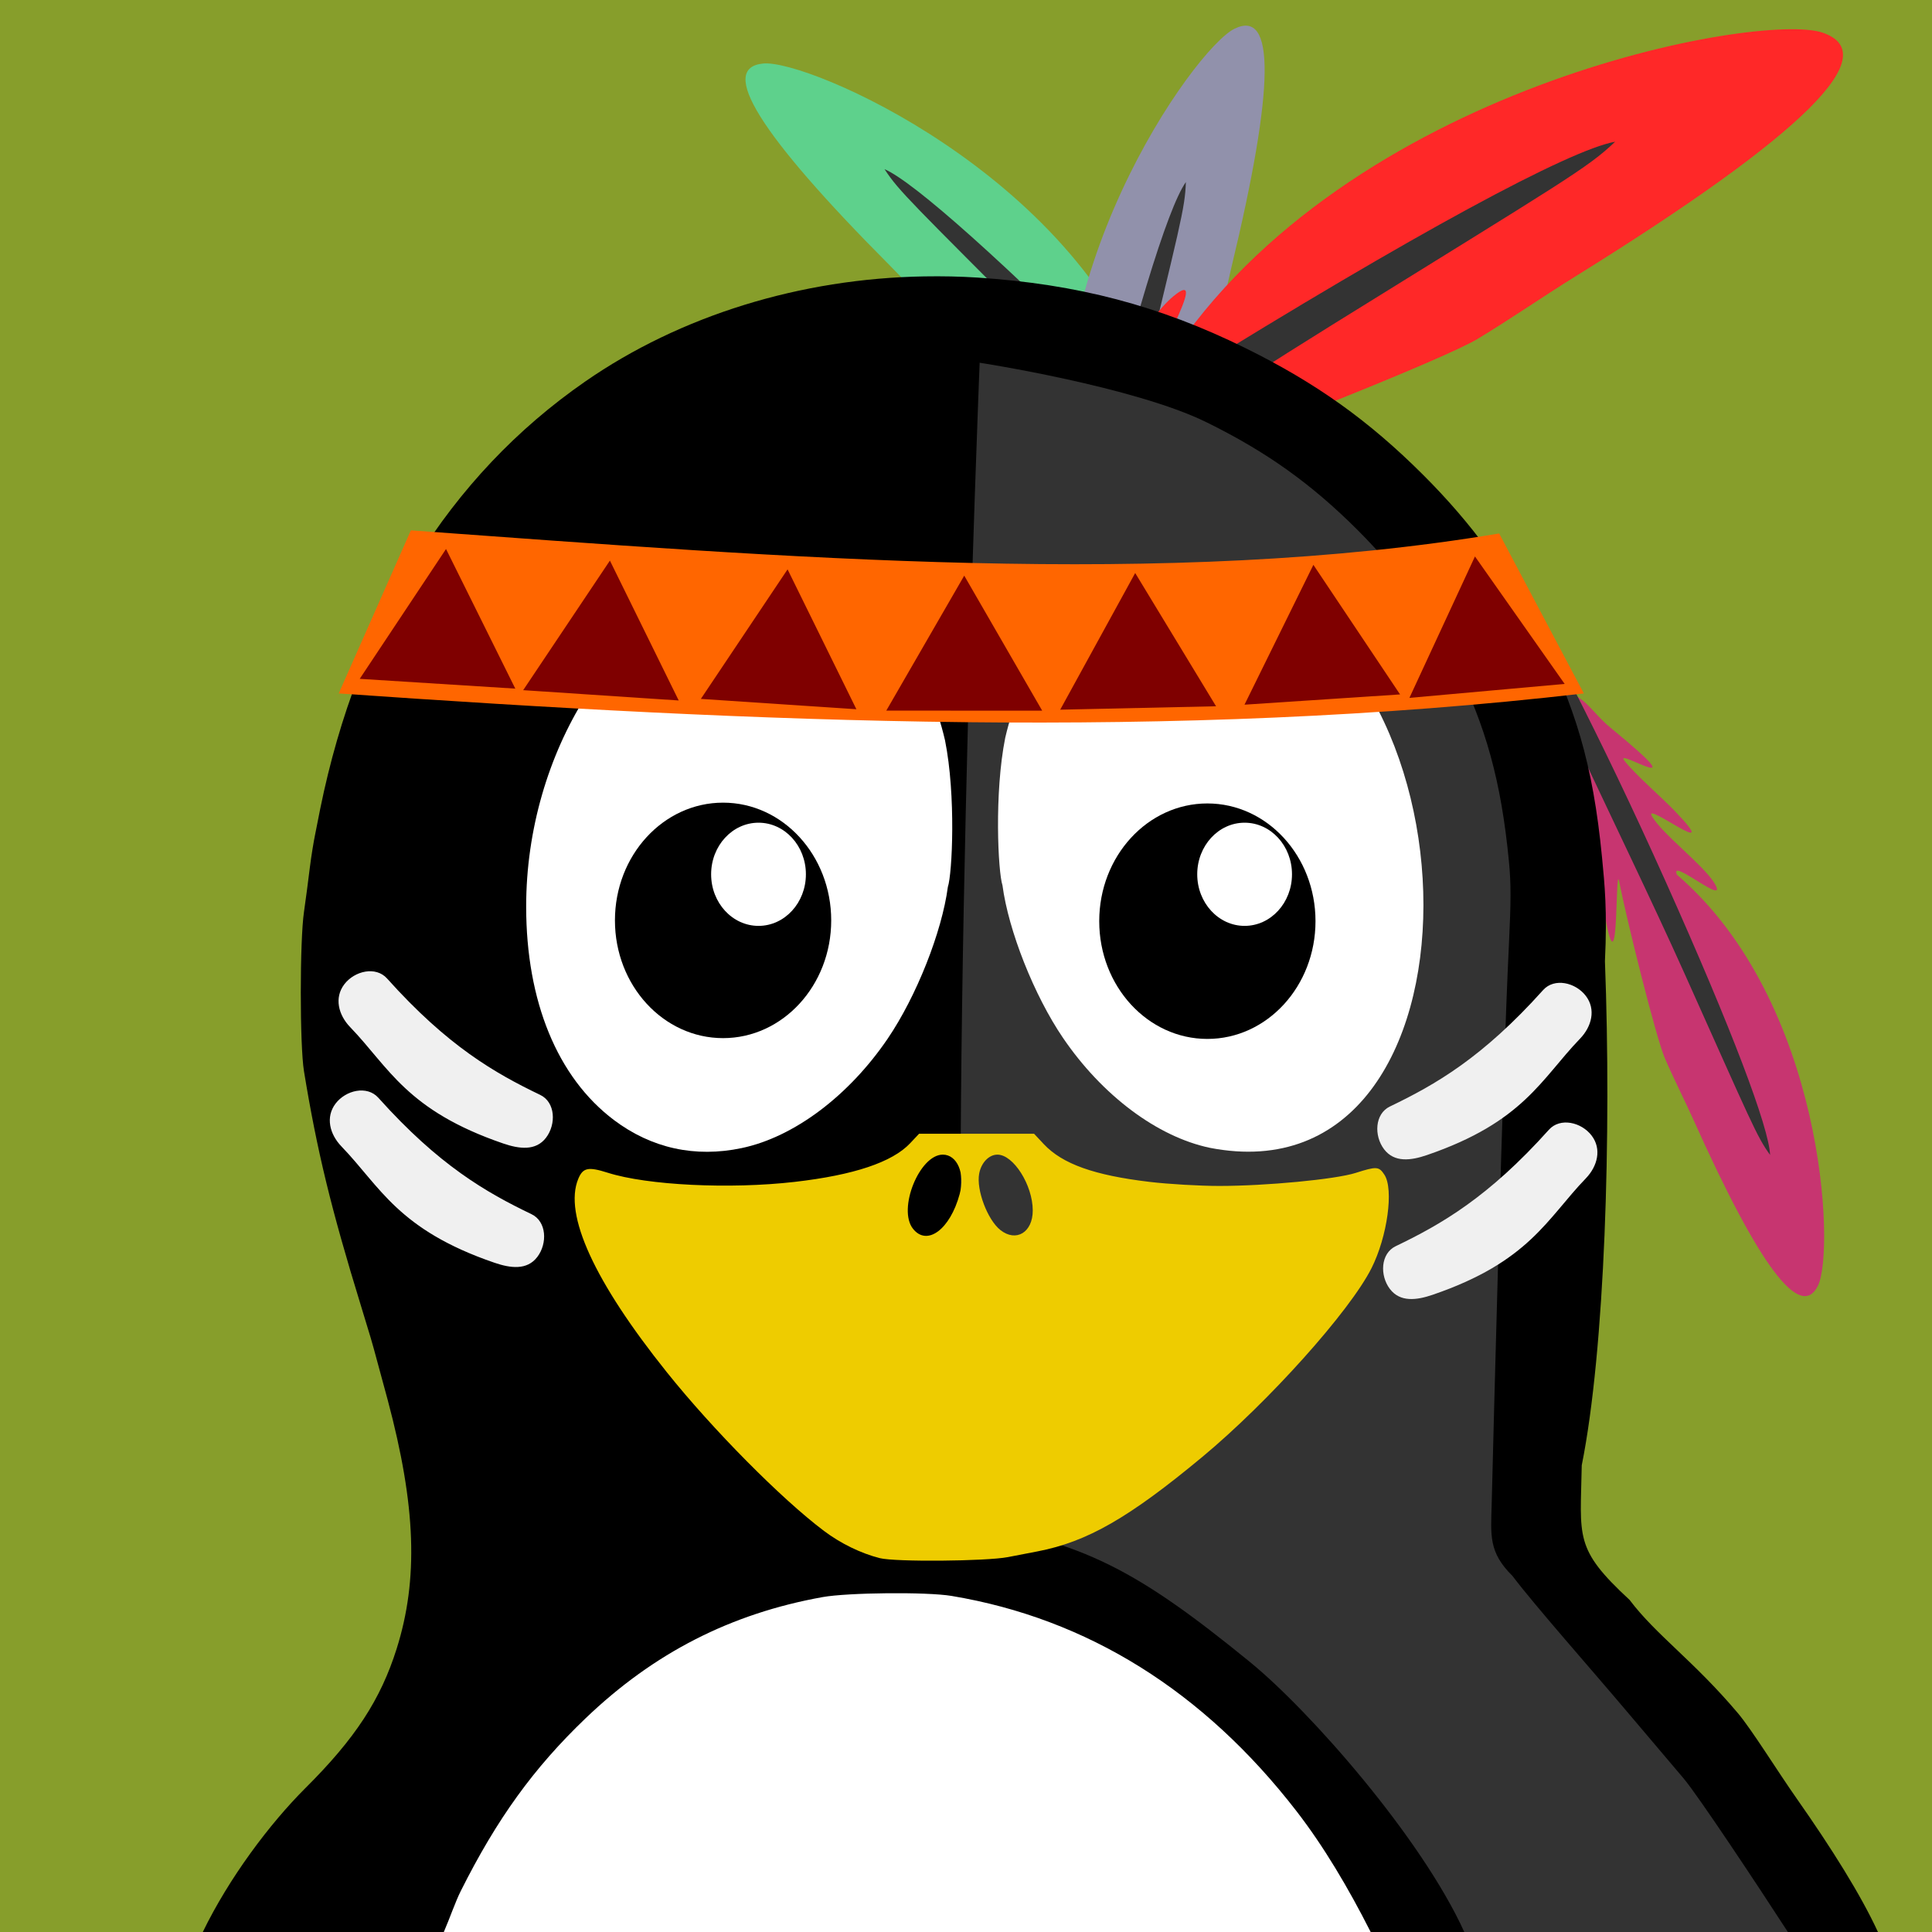 <svg xmlns="http://www.w3.org/2000/svg" viewBox="0 0 3000 3000"><path fill="#879e2b" d="M0 0h3000v3000H0z"/><path fill="#5ed18c" d="M1185.2 98.604c69.82-6.586 480.52 171.56 598.38 500.32 25.711 25.805-23.836-112.92 10.547-67.36 22.945 30.399 47.648 116.13 70.828 146.16 23.18 30.048-33.141-155.11 23.695-35.038 15.352 32.438 35.93 90.68 52.547 117.94 16.617 27.28-20.976-157.99 46.102 43.969 8.203 24.75 20.93 44.109 26.883 61.64 5.977 17.532 8.79 31.759 7.899 41.813-.868 10.055-5.415 15.938-14.133 16.758-8.743.82-21.634-3.422-37.946-11.86-16.311-8.413-100.2-29.53-54.257-30.937 41.508-1.266-56.86-36.305-86.04-54.891-52.733-33.61 52.665 2.414 22.946-23.625-29.696-26.04-160.27-94.922-195.89-117.45-100.03-63.281 113.7 27.117 77.507 4.734-54.21-33.539-237.19-161.16-266.23-189.56-29.062-28.406-59.46-61.992-85.172-87.82-205.7-206.55-267.5-308.22-197.7-314.78z"/><path fill="#333" d="M1373.6 262.714c45.188 19.5 185.88 144.45 391.57 351s358.43 380.37 431.18 475.2c-99.1-57.5-368.7-360.41-574.4-566.96-205.6-206.56-226.1-224.86-248.4-259.22z"/><path fill="#c73570" d="M2822.9 1996.394c26.906-54.375 10.125-441.21-218.95-638.16-12.891-28.734 83.812 54.188 57.68 12.328-17.461-27.961-79.078-74.414-96.164-102.45-17.086-28.031 115.05 74.766 35.648-8.297-21.469-22.43-62.109-57.07-79.008-78.938-16.898-21.844 121.12 65.836-21.234-50.812-17.461-14.32-29.156-30.562-41.484-40.828-12.305-10.242-22.945-16.898-31.312-19.312-8.39-2.414-14.555-.54-17.906 6.258-3.375 6.773-3.937 18.516-2.18 34.312 1.758 15.774-7.148 90.047 8.203 53.39 13.875-33.14 11.742 57.165 17.72 86.485 10.827 52.992 14.32-43.29 26.18-11.25 11.835 32.062 27.07 158.84 34.241 194.58 20.156 100.38 13.29-100.22 20.156-64.055 10.312 54.164 56.766 241.43 70.734 273.7 13.97 32.25 31.688 67.195 44.578 95.953 103.2 230.04 166.2 311.44 193.1 257.09z"/><path fill="#333" d="M2748.6 1793.394c-1.758-42.54-59.156-194.86-162.35-424.9-103.17-230.06-196.31-407.23-250.38-495.3 15.82 97.805 177.05 409.29 280.22 639.33 103.2 230.06 111.66 252.23 132.52 280.88z"/><path fill="#9191ab" d="M1917 44.578c-63 30.704-321.2 396.43-250.9 738.52-8.531 35.438-38.367-108.82-44.039-52.031-3.797 37.898 19.688 123.96 15.516 161.67-4.195 37.71-52.359-149.72-38.461-17.602 3.75 35.695 16.43 96.14 16.43 128.06 0 31.945-64.242-145.88-16.5 61.523 5.86 25.43 5.063 48.562 9.07 66.633 4.032 18.094 9.024 31.71 15 39.82 5.977 8.132 12.914 10.78 20.79 6.96 7.874-3.843 16.71-14.18 26.25-29.858 9.562-15.68 70.218-77.32 30.257-54.633-36.117 20.484 29.695-60.61 44.93-91.641 27.586-56.133-43.71 29.46-31.875-8.227s87.54-164.41 106.24-202.2c52.547-106.05-82.992 82.29-63.726 44.367 28.875-56.859 118.78-261 128.84-300.38 10.031-39.375 18.516-83.883 27.047-119.3 68.297-283.38 68.227-402.4 5.18-371.7z"/><path fill="#333" d="M1841.4 282.724c-28.453 40.172-83.648 220.08-151.95 503.46-68.273 283.38-108.35 511.29-121.17 630.09 54.68-100.66 127.45-499.57 195.73-782.95 68.297-283.38 76.219-309.66 77.391-350.6z"/><path fill="#ff2828" d="M2829.9 50.625c-96.75-32.695-738.4 82.125-1015.6 508.48-45.07 27.984 71.602-152.02 7.617-98.977-42.727 35.39-106.43 148.59-149.34 183.4-42.938 34.78 98.93-208.71-21.844-57.61-32.625 40.829-81.305 116.44-113.98 149.53-32.672 33.07 82.688-216.87-80.039 46.829-19.945 32.344-44.438 55.5-58.78 78.352-14.32 22.852-23.063 42.07-25.196 56.602-2.133 14.555 2.344 24.398 14.438 28.477 12.094 4.078 31.805 2.414 57.727-4.078 25.945-6.47 151.85-8.274 87.258-25.641-58.383-15.727 92.742-32.438 140.32-48.984 85.97-29.953-75.445-14.203-24.633-41.156s258.91-80.79 316.97-100.8c162.94-56.133-170.2.351-111.45-19.242 88.078-29.344 390.12-148.88 440.79-179.41 50.7-30.55 105-67.96 150.1-95.92 360.7-223.78 482.4-347.13 385.6-379.85z"/><path fill="#333" d="M2508 220.054c-70.594 12.492-311.84 142.41-672.52 366.19-360.68 223.76-635.37 418.9-770.2 528.87 159.66-48.328 643.15-387.19 1003.8-610.97 360.68-223.76 395.77-242.86 438.89-284.09z"/><path fill="#fff" d="M1520.9 2453.194c-502.69 0-910.31 244.27-915.91 546.77h1832.2c-5.578-302.51-413.58-546.77-916.24-546.77z"/><path d="M1435.5 429.184c-191.91 3.117-378.8 60.586-526.97 163.34-211.9 146.93-352.12 372.73-411.26 663.21-2.719 13.359-6.188 31.734-8.063 40.64-1.875 8.907-5.718 31.595-8.062 50.532-2.344 18.96-6.352 50.273-9.14 69.21-6.563 44.485-6.61 206.84 0 247.2 20.202 123.49 42.116 213.66 88.616 364.76 14.133 45.915 17.414 56.93 24.891 84.962 2.086 7.804 9.657 35.156 16.5 60.797 44.016 164.95 47.86 278.65 13.898 386.34-24.867 78.844-64.172 139.27-141.73 216.42-55.57 55.453-118.34 139.12-159.28 223.41h374.25c9.774-22.594 17.602-46.22 26.367-63.727 56.18-112.08 113.13-190.88 193.73-268.08 106.08-101.62 225.54-162.59 368.04-188.23 39.141-7.055 161.62-8.297 200.32-1.828 210.96 35.226 391.27 147.75 535.41 333.98 42.516 54.938 80.79 119.58 115.34 187.88h787.73c-26.555-57.562-71.719-129.66-126.23-207.28-29.93-42.633-69.656-106.95-91.289-132.56-68.719-81.445-126.59-120.8-168.21-175.9-86.508-79.945-76.219-96.54-74.227-208.99 36-179.16 46.29-513.47 36-782.72 3.797-78.61-.492-119.48-4.5-161.02-14.227-146.77-42.07-234.87-99.609-349.73-45.586-90.961-102.96-169.41-178.36-244.62-84.328-84.141-166.08-142.57-275.74-196.66-133.62-65.906-260.79-99.375-416.02-109.5-27.539-1.782-54.984-2.274-82.406-1.829z"/><path d="M1813.5 893.534c14.133 1.219 28.195 3.96 42.844 7.71 148.59 37.993 275.55 201.91 310.92 401.37 10.383 58.642 11.273 147.89 1.828 200.67-23.976 133.95-93.328 232.1-190.05 269.53-39.609 15.329-98.062 19.477-140.27 9.891-100.69-22.875-200.65-111.8-261.47-232.92-29.578-58.875-58.805-155.11-58.594-192.61-4.406-27.047-4.898-30.07-7.336-69.21-3.726-13.899 1.899-87.75 13.547-138.07 25.453-109.66 85.148-193.43 165.16-232.17 40.547-19.642 81.047-27.774 123.42-24.189z"/><path fill="#fff" d="M1179.2 893.534c42.375-3.586 82.875 4.547 123.42 24.188 79.922 38.672 139.45 122.51 164.79 231.8 17.203 85.758 11.25 207.26 4.406 227.79-9.187 69.914-48.984 170.2-93.398 235.48-60.562 89.039-145.59 152.84-226.66 169.92-72.328 15.258-140.2.328-198.49-43.57-87.75-66.117-136.2-184.27-136.24-331.43-.023-238.97 139.5-460.57 318.98-506.46 14.648-3.75 29.086-6.492 43.195-7.711z"/><path fill="#333" d="M1521.2 563.224s-51.422 1268.6-19.031 1801.8c178.76 29.836 260.58 70.336 438.7 215.7 93.234 76.055 266.2 272.65 332.91 419.32h502.43c-46.8-72.3-139.5-212-161.8-238.4-28.476-33.727-67.008-78.984-85.336-100.71-58.219-69-145.27-167.18-180.54-213.87-37.336-36.891-33.586-62.86-32.226-112.43 3.352-132.66 16.312-651.63 26.742-868.29 3.211-66.61 3.398-93.703 0-128.91-12.047-124.36-35.836-210.28-84.609-307.62-38.602-77.086-86.977-143.53-150.87-207.28-71.461-71.297-140.72-120.8-233.65-166.62-113.2-55.828-352.66-92.648-352.66-92.648z"/><path fill="#fff" d="M1878.5 1782.294c-81.539-17.203-167.11-81.305-228.02-170.86-44.672-65.648-84.609-166.41-93.844-236.72-6.89-20.648-12.984-142.92 4.289-229.17 25.5-109.92 85.617-194.41 165.98-233.32 54.375-26.297 108.38-31.664 167.34-16.57 416.88 90.492 431.16 973.97-15.75 886.64z"/><path fill="#ec0" d="M1427.1 1760.494l-13.922 14.812c-27.703 29.344-87.352 49.359-179.11 59.906-100.76 11.602-228.89 5.32-290.3-14.18-30.352-9.633-38.578-7.993-45.844 9.492-22.898 55.219 24.984 159.73 137.55 300.3 71.391 89.156 177.52 196.34 243.94 246.35 25.852 19.477 57.375 34.852 86.766 42.305 23.906 6.07 165.52 4.875 198.96-1.64 11.156-2.18 31.922-6.118 46.102-8.884 77.086-14.883 142.05-52.219 255.87-146.79 102.8-85.43 228.87-226.08 262.55-292.95 24.633-48.89 34.805-122.58 20.016-145.15-8.484-12.938-12.047-13.148-44.578-2.789-31.547 10.031-139.05 20.25-211.9 20.25-30.164 0-78.844-2.812-108.3-6.328-85.758-10.195-135.09-27.773-164.02-58.5l-15.188-16.219zm36.867 32.414c22.336 0 34.852 29.086 26.203 61.172-14.812 55.03-50.695 81.656-72.562 53.836-23.977-30.47 10.078-115.01 46.359-115.01zm84.844 0c24.914 0 54.844 47.39 54.844 86.766 0 33.938-25.781 49.57-50.156 30.398-20.086-15.797-37.758-62.555-33.047-87.656 3.188-17.062 15.188-29.508 28.359-29.508z"/><path d="M1290.7 1429.194c0 100.97-75.188 182.81-167.91 182.81-92.742 0-167.91-81.844-167.91-182.81 0-100.99 75.164-182.84 167.91-182.84 92.719 0 167.91 81.844 167.91 182.84z"/><path fill="#fff" d="M1251.4 1357.594c0 44.25-32.953 80.109-73.57 80.109-40.641 0-73.594-35.86-73.594-80.11s32.953-80.108 73.594-80.108c40.617 0 73.57 35.859 73.57 80.109z"/><path d="M2042.7 1430.394c0 100.99-75.164 182.84-167.91 182.84-92.719 0-167.91-81.844-167.91-182.84 0-100.97 75.188-182.81 167.91-182.81 92.742 0 167.91 81.844 167.91 182.81z"/><path fill="#fff" d="M2006.2 1357.594c0 44.25-32.93 80.109-73.57 80.109-40.617 0-73.57-35.86-73.57-80.11s32.953-80.108 73.57-80.108c40.641 0 73.57 35.859 73.57 80.109z"/><path fill="#f60" d="M637.99 823.524c585.47 42.398 1174.6 91.148 1689.9 4.851l131.48 248.39c-637.1 73.688-1284.4 45.305-1933.4 0z"/><path fill="#7f0000" d="M800.16 1069.294l-241.6-15.2 134.02-201.62zM1053.9 1087.694l-241.51-16 134.67-201.2zM1329.8 1101.294l-241.52-16.055 134.65-201.14zM1618.3 1103.494l-242.09-.023 121.05-209.63zM1888.3 1096.694l-242.02 5.297 116.44-212.23zM2174 1078.294l-241.55 15.938 106.97-217.15zM2429.6 1061.994l-241.08 21.68 101.79-219.63z"/><path fill="#f0f0f0" d="M601.03 1519.394c94.219 105.12 167.34 146.91 237.82 180.77 23.672 11.367 24.961 45.516 9.07 66.422s-41.578 17.555-66.422 9.047c-150.19-51.398-177.45-118.15-237.82-180.77-18.234-18.891-24.96-45.516-9.07-66.422 15.891-20.883 48.891-28.594 66.422-9.047zM587.48 1704.594c94.219 105.12 167.34 146.88 237.82 180.77 23.672 11.367 24.938 45.492 9.047 66.398s-41.555 17.555-66.398 9.07c-150.21-51.398-177.45-118.17-237.84-180.77-18.234-18.914-24.938-45.516-9.047-66.422s48.891-28.594 66.422-9.047zM2396.1 1537.394c-94.242 105.12-167.34 146.91-237.84 180.77-23.672 11.367-24.938 45.516-9.047 66.422s41.578 17.555 66.422 9.046c150.19-51.398 177.45-118.15 237.82-180.77 18.234-18.89 24.938-45.516 9.047-66.398-15.891-20.905-48.867-28.616-66.398-9.07zM2405.1 1754.294c-94.219 105.12-167.34 146.91-237.82 180.77-23.672 11.367-24.938 45.516-9.07 66.422 15.89 20.906 41.578 17.555 66.422 9.047 150.21-51.398 177.45-118.15 237.84-180.77 18.21-18.891 24.938-45.516 9.047-66.398-15.891-20.906-48.891-28.617-66.422-9.07z"/></svg>